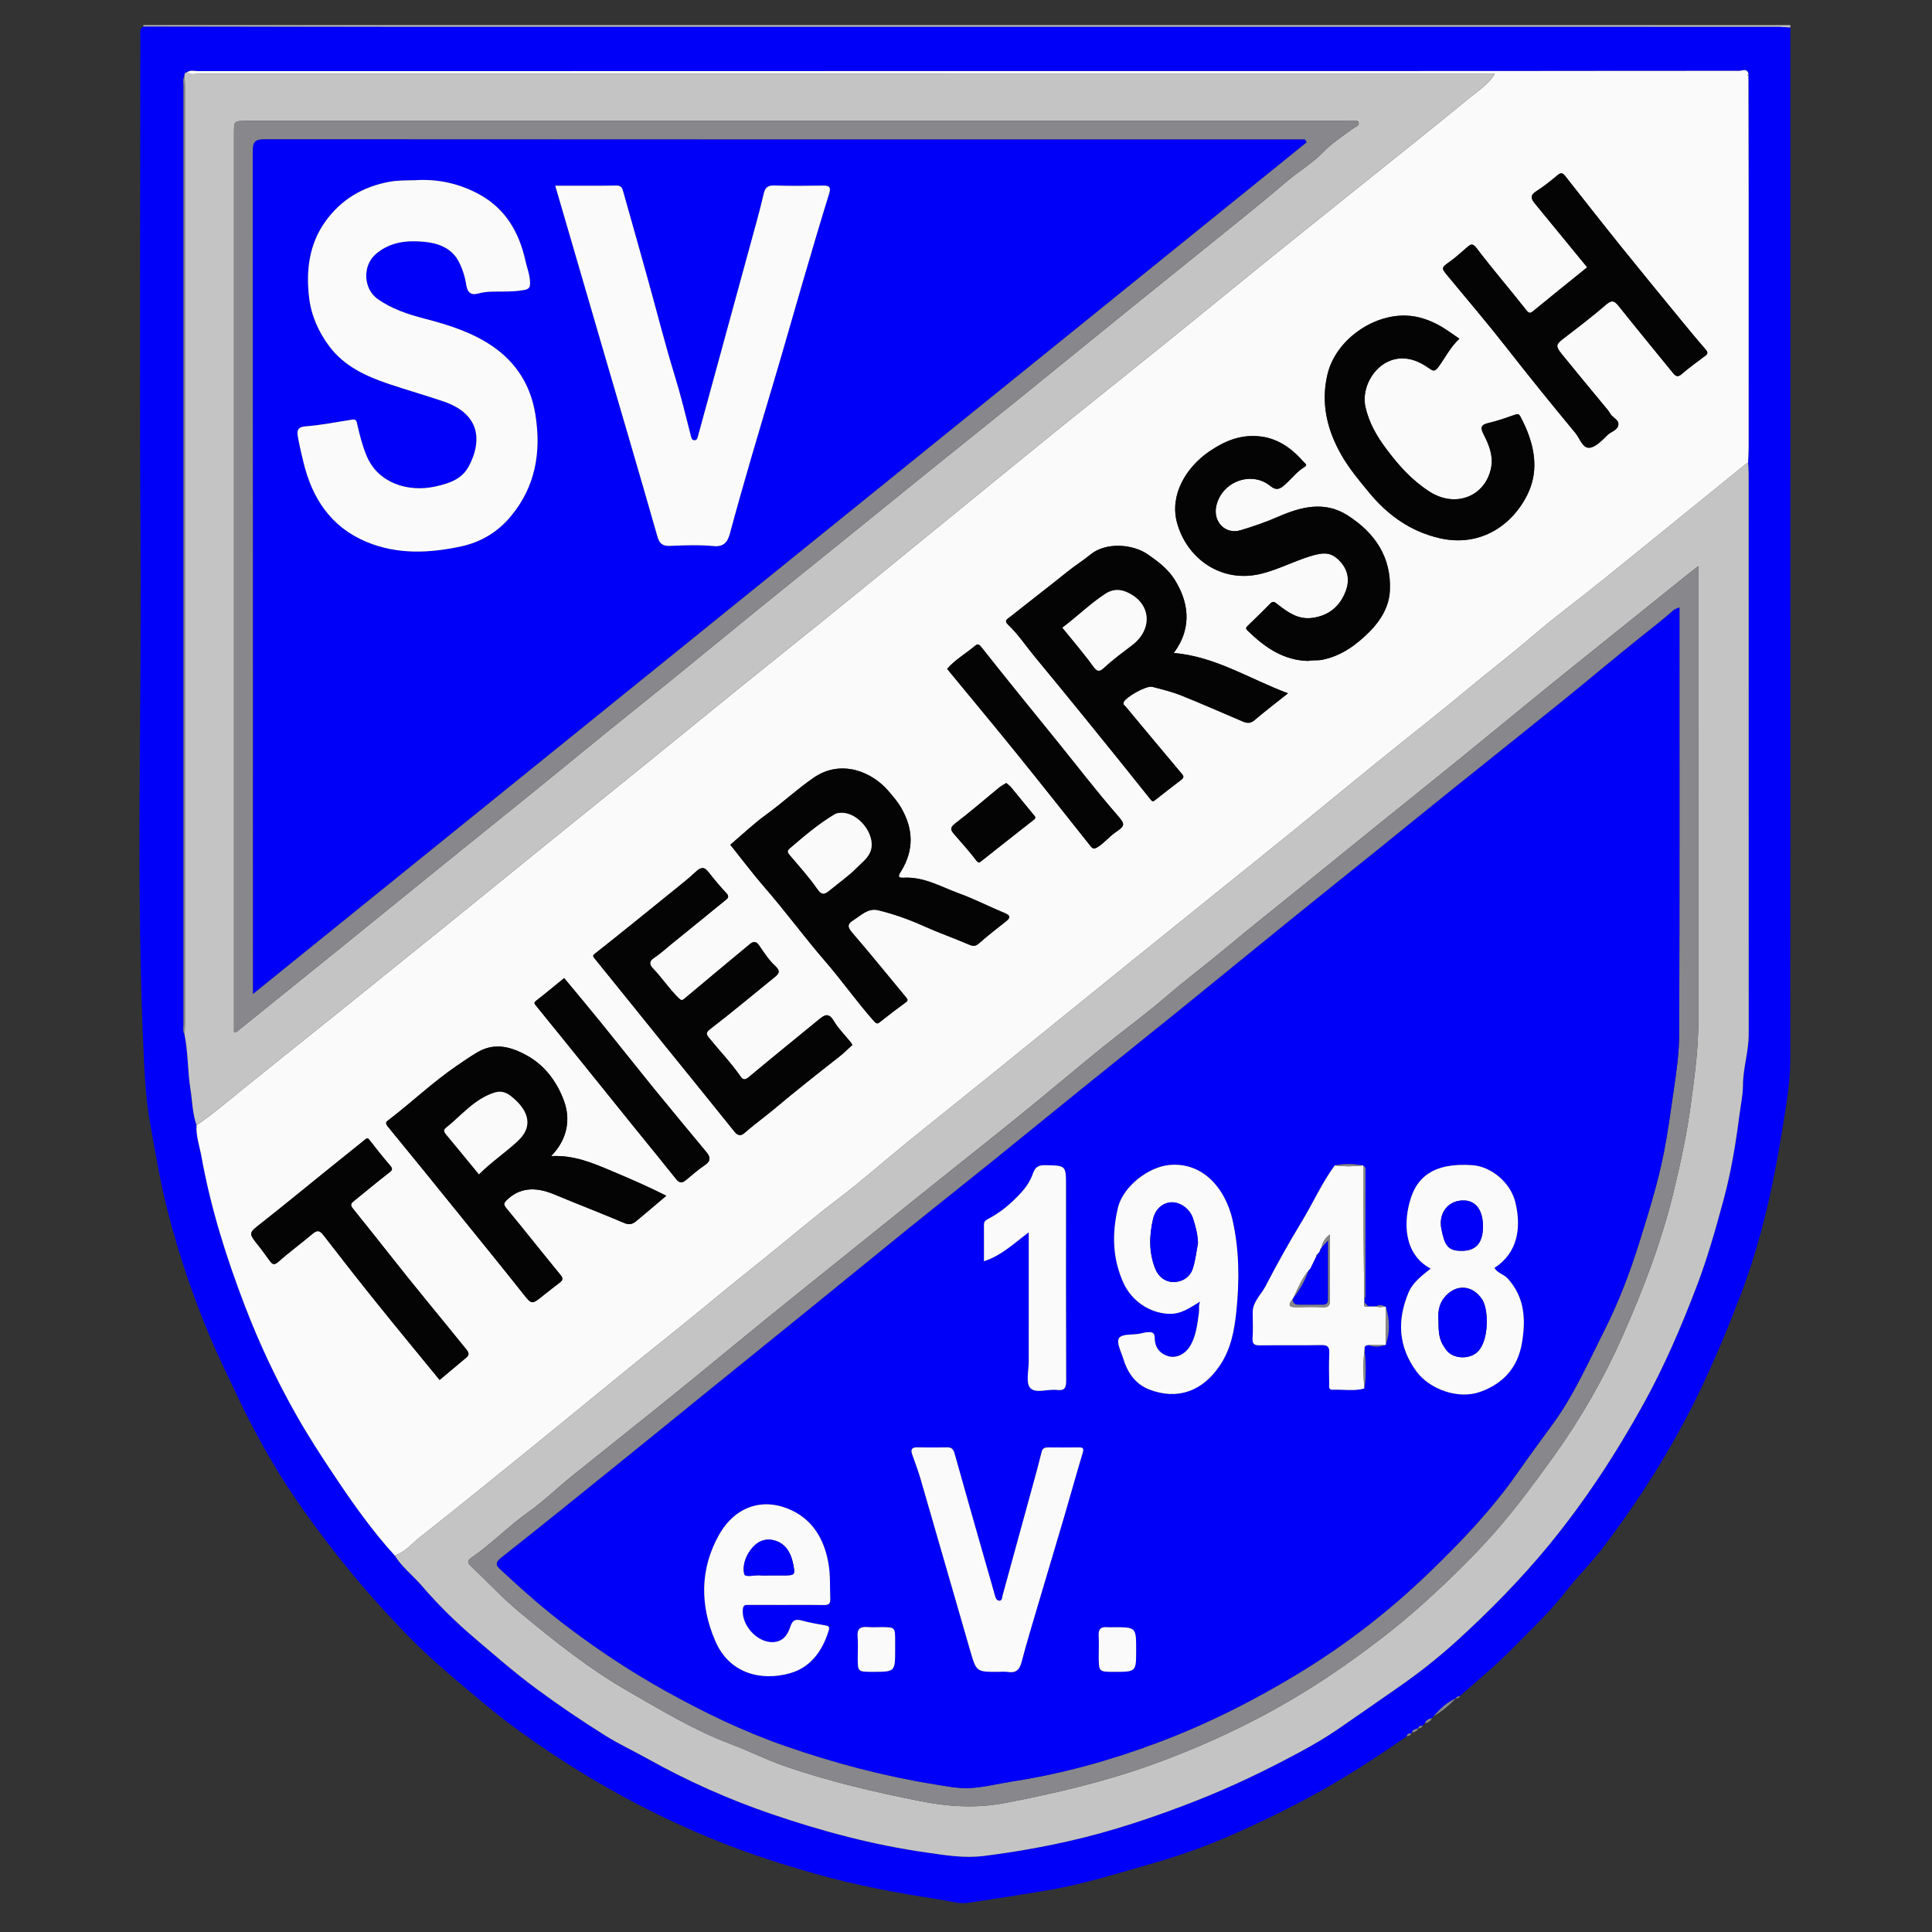 <?xml version="1.0" encoding="utf-8"?>
<!-- Generator: Adobe Illustrator 25.2.3, SVG Export Plug-In . SVG Version: 6.00 Build 0)  -->
<svg version="1.1" id="Ebene_1" xmlns="http://www.w3.org/2000/svg" xmlns:xlink="http://www.w3.org/1999/xlink" x="0px" y="0px"
	 viewBox="0 0 1000 1000" enable-background="new 0 0 1000 1000" xml:space="preserve">
<rect x="0" y="0" width="1000" height="1000" fill="#333333" stroke="none"/>
<g>
	<path fill="#C4C4C4" d="M926.64,13.01c0.01,0.43,0.02,0.87,0.02,1.3c-2.09-0.14-4.18-0.39-6.27-0.39
		c-243.86-0.02-487.71-0.01-731.57-0.03c-38.26,0-76.52-0.08-114.79-0.12c0.08-0.26,0.18-0.51,0.29-0.75
		C358.43,13.01,642.54,13.01,926.64,13.01z"/>
	<path fill="#0000F9" d="M74.04,13.76c38.26,0.04,76.52,0.12,114.79,0.12c243.86,0.01,487.71,0.01,731.57,0.03
		c2.09,0,4.18,0.26,6.27,0.39c0.02,178.05,0.1,356.1-0.05,534.14c-0.01,13.71-2.68,27.3-4.9,40.85
		c-2.65,16.16-5.91,32.23-10.16,48.02c-3.05,11.35-6.65,22.6-10.88,33.62c-6.42,16.74-13.27,33.27-21.07,49.44
		c-14.02,29.06-31.16,56.16-50.71,81.7c-5.4,7.05-12.02,13.47-17.44,20.47c-8.85,11.43-19.23,21.23-29.26,31.39
		c-8.35,8.46-17.65,15.99-26.54,23.93c-0.85,0.2-1.72,0.35-2.16,1.25c0,0,0.08-0.06,0.08-0.06c-4.56,2.02-8.11,5.31-11.31,9.03
		c0,0-0.29,0.37-0.3,0.37c0,0-0.35,0-0.35,0l0.1,0.31c-0.17,0.2-0.35,0.38-0.55,0.56c-1.68,0.27-3.01,1-3.64,2.69
		c-0.18,0.19-0.37,0.37-0.58,0.53c0,0-0.2-0.13-0.2-0.13l0.15,0.16c-0.17,0.23-0.37,0.44-0.59,0.63c-1.07-0.02-1.95,0.26-2.27,1.44
		c0,0,0.06-0.05,0.06-0.05c-1.24,0.52-2.99,0.32-3.23,2.27c-0.11,0.15-0.24,0.28-0.4,0.39c-1.15-0.12-2.06,0.15-2.32,1.45
		c-11.1,7.7-22.33,15.19-33.92,22.14c-17.49,10.49-35.72,19.56-54.32,27.89c-13.92,6.23-28.28,11.47-42.91,15.63
		c-18.53,5.27-36.89,11.14-56.04,14.27c-13.32,2.18-26.66,4.33-40,6.27c-4.7,0.69-9.77-1.01-14.65-1.74
		c-21.73-3.25-43.3-7.36-64.45-13.33c-21.27-6-42.17-13.04-62.47-21.93c-24.49-10.72-47.96-23.32-70.24-37.94
		c-13.37-8.78-26.47-18.04-38.84-28.4c-13.58-11.37-27.27-22.62-39.56-35.32c-13.19-13.62-25.81-27.82-37.47-42.84
		c-11.35-14.62-22.26-29.59-31.68-45.48c-6.19-10.44-12.02-21.16-17.27-32.24c-5.46-11.53-11.12-22.95-16.05-34.75
		c-8.63-20.64-15.74-41.74-21.33-63.4c-3.98-15.4-6.56-31.07-9.34-46.69c-1.81-10.19-2.53-20.63-3.04-30.99
		c-4.4-88.54-1.24-177.15-1.82-265.72c-0.59-88.53-0.13-177.07-0.12-265.61C72.58,16.82,72.1,14.92,74.04,13.76z M95.48,535.4
		c1.92,9.35,1.6,18.95,3.09,28.35c0.99,6.23,1.02,12.63,3.16,18.66c-0.36,5.65,1.59,10.93,2.57,16.36
		c4.76,26.44,12.79,51.95,22.38,76.98c7.52,19.62,16.43,38.58,26.82,56.88c5.96,10.5,12.49,20.59,19.17,30.6
		c9.72,14.57,19.79,28.9,31.63,41.88c3.83,6.09,9.57,10.47,14.18,15.85c8.44,9.83,17.68,18.87,27.52,27.22
		c10.3,8.73,20.45,17.65,31.34,25.7c11.71,8.66,23.75,16.83,36.09,24.53c7.08,4.42,14.71,7.96,22.02,12.04
		c20.56,11.49,42.01,21.03,64.28,28.62c25.92,8.83,52.28,15.88,79.5,19.75c10.01,1.43,19.67,3.09,29.9,1.83
		c14.65-1.82,29.15-4.34,43.51-7.56c22.85-5.12,44.97-12.56,66.79-21.14c18.34-7.21,35.98-15.7,53.27-25.03
		c6.64-3.59,13.18-7.38,19.45-11.66c10.46-7.15,20.81-14.46,31.21-21.64c11.02-7.61,21.48-15.89,31.22-24.79
		c16.65-15.21,32.55-31.35,46.91-48.82c18.85-22.92,35.03-47.7,49.36-73.67c10.75-19.48,19.48-39.89,27.4-60.68
		c5.64-14.81,9.93-30.03,14.03-45.29c3.76-13.99,6.13-28.33,7.97-42.68c0.68-5.3,1.86-10.62,1.9-16c0.07-8.92,2.98-17.49,2.98-26.41
		c-0.01-96.64-0.01-193.28-0.02-289.92c0-1.93-0.19-3.87-0.29-5.8c0.1-2.74,0.28-5.49,0.28-8.23c0.02-42.43,0.03-84.87,0.01-127.3
		c-0.01-21.54-0.08-43.08-0.12-64.61c0.01-0.41,0.02-0.81,0.03-1.22c-0.72-3.08-3.2-1.55-4.76-1.55
		c-42.94-0.04-85.89,0.09-128.83,0.09c-223,0.02-446.01,0.01-669.01,0.04c-1.87,0-3.88-0.68-5.63,0.62
		c-1.21,0.15-1.34,1.01-1.3,1.98c-0.97,1.67-0.49,3.49-0.49,5.23c-0.02,161.85-0.02,323.7,0,485.55
		C94.99,531.91,94.51,533.74,95.48,535.4z"/>
	<path fill="#87878C" d="M742.27,888.09c3.2-3.72,6.75-7.01,11.31-9.03C750.16,882.52,746.61,885.8,742.27,888.09z"/>
	<path fill="#87878C" d="M737.52,892.01c0.63-1.69,1.96-2.42,3.64-2.69C740.46,890.91,739.16,891.69,737.52,892.01z"/>
	<path fill="#87878C" d="M730.86,896.88c0.24-1.95,1.98-1.75,3.23-2.27C733.52,896.09,732.14,896.42,730.86,896.88z"/>
	<path fill="#87878C" d="M728.14,898.71c0.26-1.3,1.17-1.57,2.32-1.45C730.08,898.38,729.06,898.47,728.14,898.71z"/>
	<path fill="#87878C" d="M734.03,894.65c0.32-1.17,1.19-1.46,2.27-1.44C735.9,894.27,735.03,894.56,734.03,894.65z"/>
	<path fill="#87878C" d="M753.49,879.13c0.43-0.91,1.31-1.06,2.16-1.25C755.34,878.99,754.46,879.14,753.49,879.13z"/>
	<polygon fill="#87878C" points="741.71,888.77 741.62,888.46 741.97,888.46 	"/>
	<polygon fill="#87878C" points="736.88,892.58 736.74,892.42 736.94,892.55 	"/>
	<path fill="#FAFAFA" d="M204.31,805.12c-11.84-12.98-21.91-27.31-31.63-41.88c-6.68-10.01-13.21-20.1-19.17-30.6
		c-10.39-18.3-19.31-37.26-26.82-56.88c-9.59-25.03-17.62-50.54-22.38-76.98c-0.98-5.43-2.93-10.72-2.57-16.37
		c8.51-5.74,16.24-12.47,24.21-18.9c16.93-13.65,33.94-27.2,50.89-40.82c19.08-15.34,38.14-30.71,57.18-46.11
		c16.16-13.07,32.27-26.21,48.43-39.29c17.65-14.28,35.35-28.51,53-42.8c15.9-12.88,31.75-25.83,47.66-38.69
		c14.49-11.72,29.05-23.34,43.56-35.04c9.13-7.36,18.22-14.77,27.32-22.18c15.73-12.81,31.45-25.63,47.17-38.44
		c15.75-12.83,31.45-25.7,47.25-38.46c17.79-14.36,35.71-28.57,53.5-42.93c17.56-14.17,34.99-28.5,52.54-42.68
		c16.03-12.96,32.15-25.81,48.23-38.72c19.44-15.61,38.97-31.11,58.24-46.94c4.34-3.56,9.34-6.65,12.84-12.17c-2.49,0-4.25,0-6.01,0
		c-221.79,0-443.59,0-665.38-0.03c-1.86,0-3.91,0.72-5.59-0.79c1.75-1.31,3.76-0.62,5.63-0.62c223-0.04,446.01-0.03,669.01-0.04
		c42.94,0,85.89-0.13,128.83-0.09c1.55,0,4.04-1.53,4.76,1.55c-0.59,0.39-0.62,0.8-0.03,1.22c0.04,21.54,0.11,43.08,0.12,64.61
		c0.02,42.43,0.01,84.87-0.01,127.3c0,2.74-0.18,5.49-0.28,8.23c-0.43,0.22-0.91,0.38-1.28,0.67
		c-24.79,20.1-49.53,40.25-74.36,60.29c-12.04,9.72-24.55,18.88-36.27,28.98c-10.75,9.27-22.06,17.84-32.94,26.94
		c-15.34,12.82-31.14,25.09-46.67,37.68c-14.78,11.98-29.44,24.1-44.2,36.1c-12.63,10.26-25.34,20.42-38.01,30.63
		c-14.43,11.63-28.87,23.25-43.28,34.89c-12.41,10.02-24.81,20.07-37.21,30.11c-14.41,11.66-28.8,23.34-43.22,34.98
		c-12.41,10.02-24.9,19.93-37.27,29.99c-12.36,10.05-24.32,20.63-37,30.26c-12.83,9.75-25.04,20.26-37.61,30.31
		c-11.3,9.03-22.56,18.17-33.72,27.41c-12.05,9.97-24.36,19.62-36.49,29.49c-16.26,13.21-32.41,26.55-48.69,39.74
		c-19.78,16.03-39.55,32.07-59.53,47.86C212.96,799.12,209.58,803.47,204.31,805.12z M344.87,618.92
		c-9.42-4.78-18.94-8.89-28.53-12.93c-9.73-4.1-19.36-8.22-31.07-7.59c8.66-8.95,10.22-19.34,6.46-29.13
		c-3.6-9.39-9.63-17.87-19.31-23.12c-8.48-4.61-16.71-6.57-25.35-1.47c-3.69,2.18-7.27,4.66-10.82,7.09
		c-12.31,8.44-23.09,18.72-34.88,27.76c-1.01,0.77-2.38,1.45-0.78,3.39c12.73,15.48,25.32,31.06,37.92,46.64
		c10.67,13.19,21.39,26.36,31.93,39.66c4.86,6.13,4.67,6.25,10.92,1.17c2.73-2.22,5.56-4.3,8.31-6.48c1.37-1.09,2.12-1.99,0.55-3.9
		c-9.46-11.51-18.66-23.23-28.17-34.7c-1.65-1.99-1.16-2.78,0.31-4.21c6.4-6.23,14.44-7.09,24.55-2.88
		c12.08,5.04,24.3,9.73,36.34,14.85c2.6,1.1,4.32,0.42,6.08-1.04C334.48,627.78,339.55,623.42,344.87,618.92z M378.01,437.25
		c6.15,7.68,11.82,15.26,18.02,22.39c10.73,12.33,20.36,25.54,31.07,37.9c8.68,10.02,16.32,20.93,25.14,30.88
		c1.64,1.85,2.09,1.52,3.58,0.33c4.25-3.4,8.57-6.72,12.98-9.9c1.42-1.02,0.99-1.62,0.17-2.61c-9.19-11.07-18.22-22.27-27.61-33.16
		c-2.43-2.82-3.3-4.51,0.27-6.75c4-2.52,7.7-6.44,12.84-5.2c8.07,1.95,15.9,4.73,23.52,8.16c7.86,3.53,16.01,6.39,23.93,9.79
		c2.21,0.95,3.36,0.49,5.05-1c4.31-3.8,8.84-7.34,13.37-10.88c2.53-1.97,3.11-3.22-0.52-4.7c-7.84-3.2-15.4-7.15-23.35-10.03
		c-9.4-3.42-18.32-8.8-28.91-8.14c-3.66,0.23-2.04-1.94-1.19-3.32c6.83-11.1,6.45-21.99-0.09-33.17c-1.74-2.98-3.99-5.48-6.08-8.01
		c-8.41-10.14-24.62-17.19-38.99-7.31c-8.59,5.9-16.19,13.02-24.61,19.13C390.02,426.4,384.1,432.08,378.01,437.25z M666.67,358.86
		c-20.01-7.49-37.66-19.09-59.16-20.88c10.26-13.72,7.16-27.32,0.47-37.97c-3.51-5.58-8.6-9.39-13.93-13.08
		c-7.78-5.39-21.63-6.44-29.55,0.03c-3.82,3.12-8.06,5.77-11.95,8.9c-9.85,7.92-19.9,15.6-29.79,23.47
		c-1.05,0.83-3.24,1.88-1.2,3.79c5.41,5.09,9.46,11.3,14.16,16.96c9.12,10.98,18.14,22.05,27.13,33.13
		c10.91,13.43,21.78,26.89,32.55,40.44c0.99,1.24,1.33,1.4,2.51,0.46c4.48-3.57,9.02-7.08,13.57-10.56
		c1.33-1.02,1.33-1.72,0.19-3.06c-9.72-11.51-19.33-23.11-28.97-34.68c-0.57-0.69-1.6-1.08-1.1-2.37
		c1.02-2.64,11.77-8.72,14.78-7.95c5.06,1.3,10.19,2.56,15.03,4.49c10.7,4.27,21.24,8.96,31.85,13.47c2.1,0.89,3.93,1.1,6-0.66
		C654.71,368.18,660.4,363.86,666.67,358.86z M821.53,138.36c-9.34,7.54-18.6,14.93-27.74,22.47c-1.76,1.45-2.33,1.54-3.91-0.47
		c-8.41-10.71-17.34-21.03-25.57-31.88c-2.28-3.01-3.28-1.91-5.11-0.36c-2.81,2.39-5.51,4.95-8.5,7.08
		c-4.83,3.45-4.86,3.41-1.24,7.77c10.12,12.21,20.41,24.29,30.18,36.78c11.72,14.99,23.68,29.79,35.83,44.43
		c2.31,2.79,3.67,8,7.39,7.55c3.32-0.41,6.45-3.98,9.22-6.61c1.86-1.76,5.14-2.43,5.56-5.13c0.45-2.89-3.14-3.78-4.27-6
		c-0.61-1.19-1.44-2.1-2.26-3.09c-7.56-9.13-15.14-18.24-22.59-27.46c-3.61-4.47-3.28-5.13,1.27-8.62
		c7.26-5.56,14.53-11.12,21.44-17.09c2.9-2.51,4.29-2.21,6.52,0.59c9.28,11.64,18.75,23.12,28.13,34.68
		c1.42,1.75,2.5,2.44,4.64,0.56c3.82-3.36,8.01-6.29,12.07-9.37c1.24-0.95,1.59-1.71,0.37-3.12c-4.6-5.33-9.09-10.76-13.55-16.21
		c-10.16-12.41-20.36-24.8-30.41-37.3c-9.75-12.12-19.34-24.38-28.97-36.59c-1.27-1.61-2.24-1.67-3.91-0.26
		c-3.54,2.99-7.22,5.87-11.11,8.38c-3.14,2.03-2.53,3.86-0.63,6.17C803.34,116.14,812.24,127.02,821.53,138.36z M677.13,342.1
		c2.35-0.56,4.72-0.1,7.18-0.59c10.04-1.98,17.91-7.84,24.72-14.71c5.57-5.62,9.96-12.77,10.37-21.04
		c0.86-17.41-7.75-29.97-21.88-39.01c-12.04-7.7-24.37-4.35-36.11,0.78c-6.3,2.76-12.75,4.94-19.25,6.91
		c-7.8,2.37-14.34-4.26-12.65-12.34c2.65-12.72,18.06-18.63,27.98-10.6c2.44,1.97,4.22,2.1,6.62,0.17c3.9-3.13,6.75-7.39,11.13-9.99
		c1.78-1.06,0.21-1.82-0.44-2.57c-6.37-7.24-13.76-12.59-23.83-13.35c-9.5-0.72-17.49,2.73-25.12,7.96
		c-11.9,8.16-20.61,22.45-16.59,36.95c5.12,18.49,22.91,31.36,43.5,26.3c8.71-2.14,16.63-6.32,25.15-8.99
		c7.65-2.39,11.43-2.26,16.05,2.95c3.93,4.42,4.59,9.67,2.64,14.91c-2.96,7.97-8.76,12.85-17.45,13.99
		c-7.28,0.95-12.62-2.94-17.84-7.03c-1.45-1.13-2.3-2-3.94-0.29c-3.71,3.85-7.57,7.55-11.42,11.26c-0.95,0.91-1.43,1.42-0.19,2.63
		C654.55,334.96,664.15,341.8,677.13,342.1z M441.21,540.83c-0.34-0.51-0.65-1.05-1.03-1.53c-2.91-3.62-6.31-6.95-8.65-10.91
		c-2.78-4.69-5.08-2.84-7.94-0.49c-12.01,9.88-24.12,19.63-36.04,29.61c-1.93,1.62-3.01,1.45-4.24-0.32
		c-4.95-7.12-10.95-13.38-16.39-20.09c-1.28-1.58-1.81-2.56,0.62-4.43c11.3-8.68,22.23-17.84,33.3-26.81
		c2.23-1.81,3.4-3.13,0.44-5.85c-3.26-2.99-5.77-6.85-8.29-10.55c-1.62-2.37-3-2.37-5-0.69c-11.17,9.32-22.4,18.56-33.51,27.94
		c-1.43,1.2-1.78,1.28-3.25-0.14c-4.88-4.72-8.55-10.46-13.26-15.31c-1.81-1.86-2.23-3.64,0.56-5.47c3.19-2.1,6.03-4.73,9.01-7.15
		c9.22-7.47,18.45-14.93,27.62-22.46c1.13-0.92,2.75-1.81,0.85-3.84c-3.29-3.5-6.39-7.21-9.34-11c-2.29-2.94-4.06-2.44-6.53-0.12
		c-3.74,3.51-7.8,6.69-11.8,9.92c-13.33,10.79-26.64,21.6-40.09,32.22c-1.48,1.17-1.56,1.41-0.47,2.76
		c12.32,15.18,24.56,30.42,36.84,45.62c11.85,14.66,23.76,29.27,35.53,43.99c1.73,2.17,3.37,2.3,5.2,0.69
		c4.93-4.33,10.28-8.15,15.29-12.36c11.03-9.26,22.32-18.18,33.65-27.05C436.68,545.16,438.83,542.99,441.21,540.83z M755.38,175.32
		c-3.65-2.44-6.73-4.8-10.08-6.69c-5.34-3-11.11-5.01-17.29-5.27c-17.49-0.74-36.66,12.66-40.89,30.34
		c-3.56,14.89-0.26,28.9,7.32,42.02c4.01,6.94,9.09,13.01,14.19,19.19c9.78,11.85,21.54,20.19,36.53,23.65
		c19.89,4.59,36.68-5.51,45.15-22.01c7.04-13.71,3.65-27.78-3.36-40.98c-0.87-1.63-1.78-1.26-3.15-0.79
		c-4.36,1.49-8.72,3.09-13.2,4.11c-3.92,0.89-4.61,2.22-2.7,5.89c2.73,5.23,5.03,10.99,3.97,16.92
		c-2.67,14.97-18.24,21.55-31.93,12.77c-9.12-5.85-16.04-13.59-22.38-22.1c-4.9-6.57-8.93-13.43-10.78-21.64
		c-2.89-12.83,8.94-29.19,24.69-24.36c3.08,0.95,5.81,2.54,8.44,4.39c1.5,1.05,2.61,1.84,4.45-0.61
		C747.98,185.33,750.57,179.75,755.38,175.32z M227.54,714.26c4.34-3.63,8.76-7.31,13.14-11.01c1.61-1.36,2.82-2.2,0.7-4.8
		c-6.89-8.43-13.72-16.92-20.64-25.32c-12.84-15.58-25.13-31.61-37.84-47.3c-1.55-1.91-1.58-2.7,0.17-4.1
		c6.01-4.82,11.9-9.79,17.99-14.51c1.69-1.31,2.67-1.9,0.84-3.99c-3.79-4.33-7.28-8.94-10.88-13.44c-0.94-1.18-1.52-0.38-2.32,0.26
		c-6.6,5.35-13.24,10.64-19.85,15.97c-11.2,9.03-22.29,18.18-33.6,27.06c-6.67,5.23-6.79,5.02-1.3,11.89
		c1.99,2.5,3.8,5.14,5.72,7.69c1.27,1.68,2.19,2.4,4.37,0.47c5.72-5.08,11.93-9.6,17.77-14.54c2.44-2.07,3.73-1.71,5.63,0.76
		c9.19,11.92,18.48,23.76,27.91,35.48C205.98,688.06,216.8,701.13,227.54,714.26z M490.23,346.21
		c12.08,14.68,24.18,29.2,36.07,43.88c12.8,15.82,25.41,31.8,38.08,47.73c1.15,1.45,1.86,1.81,3.78,0.61
		c3.43-2.15,5.88-5.33,9.22-7.63c5.27-3.62,5.03-4.2,0.61-9.28c-10.31-11.84-19.87-24.3-29.73-36.5
		c-13.48-16.67-27.06-33.28-40.34-50.12c-1.37-1.73-2.13-1.57-3.29-0.59C499.86,338.32,494.36,341.45,490.23,346.21z M292.01,506.25
		c-4.9,3.98-9.55,7.89-14.35,11.59c-1.25,0.96-1.32,1.34-0.34,2.54c9.5,11.66,18.93,23.37,28.37,35.07
		c7.94,9.84,15.85,19.69,23.79,29.52c6.85,8.47,13.78,16.87,20.55,25.4c1.75,2.2,3.17,1.95,5.06,0.39c3.21-2.65,6.35-5.42,9.79-7.74
		c3.23-2.17,2.82-4.22,0.71-6.76c-9.1-10.98-18.23-21.94-27.24-33c-9.1-11.18-18.01-22.51-27.08-33.7
		C304.92,521.74,298.44,514.02,292.01,506.25z M520.83,405.29c-1.43,0.92-2.73,1.57-3.82,2.47c-7.56,6.19-14.93,12.61-22.69,18.53
		c-2.73,2.08-2.27,3.36-0.51,5.39c3.88,4.49,7.86,8.91,11.46,13.61c1.25,1.63,1.68,1.2,2.87,0.26c9-7.16,18.05-14.26,27.1-21.36
		c1.13-0.89,0.53-1.54-0.12-2.33c-3.97-4.82-7.89-9.67-11.88-14.47C522.53,406.56,521.58,405.93,520.83,405.29z"/>
	<path fill="#C4C4C4" d="M204.31,805.12c5.27-1.65,8.65-6,12.75-9.24c19.97-15.79,39.75-31.83,59.53-47.86
		c16.27-13.19,32.43-26.53,48.69-39.74c12.14-9.86,24.45-19.51,36.49-29.49c11.16-9.24,22.42-18.38,33.72-27.41
		c12.57-10.05,24.78-20.56,37.61-30.31c12.68-9.63,24.64-20.2,37-30.26c12.37-10.06,24.86-19.98,37.27-29.99
		c14.42-11.64,28.81-23.32,43.22-34.98c12.4-10.04,24.8-20.09,37.21-30.11c14.42-11.64,28.85-23.27,43.28-34.89
		c12.67-10.21,25.38-20.37,38.01-30.63c14.77-11.99,29.42-24.12,44.2-36.1c15.53-12.59,31.32-24.87,46.67-37.68
		c10.89-9.09,22.19-17.67,32.94-26.94c11.71-10.1,24.22-19.26,36.27-28.98c24.83-20.05,49.57-40.2,74.36-60.29
		c0.37-0.3,0.85-0.45,1.28-0.67c0.1,1.93,0.29,3.87,0.29,5.8c0.01,96.64,0.01,193.28,0.02,289.92c0,8.92-2.92,17.5-2.98,26.41
		c-0.04,5.39-1.22,10.7-1.9,16c-1.84,14.35-4.21,28.7-7.97,42.68c-4.1,15.26-8.39,30.48-14.03,45.29
		c-7.91,20.79-16.64,41.19-27.4,60.68c-14.33,25.97-30.52,50.75-49.36,73.67c-14.36,17.46-30.26,33.61-46.91,48.82
		c-9.74,8.9-20.19,17.18-31.22,24.79c-10.4,7.18-20.75,14.49-31.21,21.64c-6.26,4.28-12.81,8.08-19.45,11.66
		c-17.28,9.33-34.93,17.82-53.27,25.03c-21.83,8.58-43.95,16.02-66.79,21.14c-14.35,3.22-28.86,5.74-43.51,7.56
		c-10.22,1.27-19.88-0.4-29.9-1.83c-27.23-3.88-53.58-10.92-79.5-19.75c-22.27-7.59-43.72-17.13-64.28-28.62
		c-7.3-4.08-14.93-7.62-22.02-12.04c-12.34-7.7-24.37-15.87-36.09-24.53c-10.89-8.05-21.04-16.96-31.34-25.7
		c-9.84-8.35-19.08-17.39-27.52-27.22C213.88,815.59,208.14,811.21,204.31,805.12z M879.02,293.02c-2.84,2.24-4.75,3.71-6.62,5.21
		c-12.57,10.1-25.13,20.2-37.69,30.3c-12.18,9.8-24.39,19.55-36.53,29.4c-14.39,11.69-28.68,23.52-43.07,35.2
		c-14.63,11.88-29.36,23.64-44.02,35.48c-12.17,9.83-24.31,19.7-36.47,29.55c-13.28,10.75-26.69,21.33-39.8,32.29
		c-10.27,8.58-21,16.58-31.15,25.33c-10.87,9.38-22.54,17.81-33.7,26.86c-14.02,11.37-27.79,23.04-41.81,34.41
		c-15.52,12.58-31.23,24.95-46.82,37.45c-14.58,11.68-29.13,23.41-43.69,35.12c-13.56,10.91-27.17,21.76-40.68,32.73
		c-16.13,13.1-32.11,26.39-48.27,39.45c-17.66,14.29-35.49,28.37-53.17,42.63c-7.28,5.87-14,12.49-21.61,17.87
		c-10.52,7.44-19.47,16.77-30.05,24.08c-1.8,1.24-2.14,2.36-0.27,4.12c8.38,7.86,16.19,16.39,25.01,23.71
		c17.98,14.92,36.23,29.54,56.61,41.23c17.23,9.88,34.18,20.21,52.89,27.23c9.21,3.45,18.04,7.95,27.31,11.2
		c23.13,8.12,46.96,13.6,70.99,18.4c14.54,2.91,29.01,3.77,43.54,0.99c26.09-4.99,51.86-11.02,76.97-20.11
		c34.87-12.63,67.55-29.08,97.95-50.36c14.03-9.82,27.64-20.14,40.36-31.49c11.3-10.08,22.22-20.61,32.64-31.74
		c13.41-14.33,24.97-29.95,36.31-45.75c13.96-19.45,25.86-40.17,35.6-62.12c10.81-24.38,20.3-49.23,26.56-75.17
		c3.65-15.13,6.92-30.36,8.95-45.86c1.77-13.57,3.73-27.07,3.73-40.79c-0.01-77.03-0.01-154.06-0.01-231.09
		C879.02,297.21,879.02,295.64,879.02,293.02z"/>
	<path fill="#C4C4C4" d="M96.78,37.41c1.68,1.52,3.72,0.79,5.59,0.79c221.79,0.04,443.59,0.03,665.38,0.03c1.76,0,3.52,0,6.01,0
		c-3.5,5.52-8.51,8.61-12.84,12.17c-19.27,15.82-38.8,31.33-58.24,46.94c-16.08,12.91-32.2,25.76-48.23,38.72
		c-17.55,14.18-34.98,28.51-52.54,42.68c-17.79,14.36-35.71,28.57-53.5,42.93c-15.8,12.76-31.51,25.63-47.25,38.46
		c-15.73,12.81-31.44,25.63-47.17,38.44c-9.1,7.41-18.19,14.82-27.32,22.18c-14.51,11.7-29.07,23.33-43.56,35.04
		c-15.91,12.87-31.75,25.82-47.66,38.69c-17.65,14.29-35.35,28.51-53,42.8c-16.16,13.08-32.26,26.22-48.43,39.29
		c-19.04,15.39-38.1,30.76-57.18,46.11c-16.95,13.63-33.96,27.18-50.89,40.82c-7.97,6.43-15.7,13.16-24.21,18.9
		c-2.14-6.04-2.17-12.43-3.16-18.66c-1.49-9.4-1.17-18.99-3.09-28.34c0.09-1.77,0.24-3.55,0.24-5.32
		c0.01-161.79,0.01-323.58,0-485.37c0-1.78-0.16-3.55-0.25-5.33C95.44,38.41,95.57,37.56,96.78,37.41z M121.11,534.16
		c0.97,0,1.18,0.07,1.27-0.01c17.55-14.14,35.1-28.28,52.62-42.45c17.54-14.19,35.04-28.44,52.58-42.63
		c16.22-13.12,32.51-26.18,48.72-39.31c12.51-10.14,24.93-20.39,37.44-30.53c12-9.73,24.09-19.35,36.08-29.09
		c14.5-11.78,28.92-23.66,43.42-35.43c14.51-11.78,29.09-23.47,43.63-35.21c14.28-11.54,28.52-23.12,42.81-34.65
		c15.8-12.74,31.66-25.39,47.44-38.14c17.55-14.18,35.02-28.47,52.56-42.66c16.25-13.16,32.58-26.22,48.83-39.38
		c12.51-10.13,25.15-20.13,37.36-30.63c6.1-5.25,13.12-9.24,18.79-15.12c4.54-4.7,10.19-8.37,15.5-12.29
		c1.28-0.94,3.53-1.5,3.09-3.13c-0.51-1.87-2.81-0.59-4.29-0.9c-0.31-0.07-0.65-0.01-0.97-0.01c-190.21,0-380.42,0-570.63,0
		c-6.24,0-6.25,0-6.25,6.33c0,153.25,0,306.49,0,459.74C121.11,530.41,121.11,532.16,121.11,534.16z"/>
	<path fill="#87878C" d="M95.48,39.38c0.09,1.78,0.25,3.55,0.25,5.33c0.01,161.79,0.01,323.58,0,485.37c0,1.78-0.16,3.55-0.24,5.32
		c-0.98-1.67-0.5-3.49-0.5-5.23c-0.03-161.85-0.03-323.7,0-485.55C94.99,42.87,94.51,41.05,95.48,39.38z"/>
	<path fill="#C4C4C4" d="M904.98,39.41c-0.59-0.42-0.55-0.83,0.03-1.22C905,38.6,904.99,39.01,904.98,39.41z"/>
	<path fill="#040404" d="M344.87,618.92c-5.32,4.51-10.4,8.86-15.55,13.12c-1.76,1.46-3.48,2.14-6.08,1.04
		c-12.04-5.11-24.27-9.81-36.34-14.85c-10.1-4.22-18.15-3.36-24.55,2.88c-1.47,1.44-1.96,2.23-0.31,4.21
		c9.51,11.47,18.7,23.19,28.17,34.7c1.57,1.9,0.82,2.81-0.55,3.9c-2.75,2.18-5.59,4.26-8.31,6.48c-6.25,5.08-6.06,4.97-10.92-1.17
		c-10.54-13.3-21.25-26.47-31.93-39.66c-12.6-15.58-25.19-31.17-37.92-46.64c-1.6-1.95-0.23-2.62,0.78-3.39
		c11.79-9.04,22.57-19.32,34.88-27.76c3.55-2.44,7.14-4.92,10.82-7.09c8.64-5.1,16.87-3.14,25.35,1.47
		c9.68,5.25,15.71,13.74,19.31,23.12c3.75,9.79,2.2,20.18-6.46,29.13c11.71-0.63,21.34,3.49,31.07,7.59
		C325.93,610.03,335.46,614.14,344.87,618.92z M247.9,607.83c6.54-6.57,13.97-11.42,20.4-17.53c8.81-8.38,3.84-16.98-3.9-23
		c-2.19-1.7-4.89-2.91-8.4-1.8c-10.56,3.35-17.16,11.92-25.33,18.4c-1.54,1.23-0.43,2.5,0.57,3.71
		C236.77,594.24,242.23,600.92,247.9,607.83z"/>
	<path fill="#040404" d="M378.01,437.25c6.1-5.17,12.02-10.85,18.59-15.62c8.42-6.11,16.02-13.23,24.61-19.13
		c14.37-9.87,30.57-2.82,38.99,7.31c2.09,2.52,4.34,5.03,6.08,8.01c6.54,11.18,6.92,22.08,0.09,33.17
		c-0.85,1.38-2.47,3.55,1.19,3.32c10.59-0.66,19.51,4.72,28.91,8.14c7.95,2.89,15.51,6.83,23.35,10.03c3.63,1.48,3.04,2.73,0.52,4.7
		c-4.53,3.54-9.06,7.08-13.37,10.88c-1.68,1.48-2.84,1.94-5.05,1c-7.92-3.4-16.07-6.26-23.93-9.79c-7.62-3.43-15.45-6.21-23.52-8.16
		c-5.14-1.24-8.84,2.68-12.84,5.2c-3.57,2.24-2.71,3.93-0.27,6.75c9.39,10.89,18.43,22.09,27.61,33.16
		c0.82,0.99,1.25,1.59-0.17,2.61c-4.41,3.18-8.73,6.5-12.98,9.9c-1.49,1.19-1.95,1.51-3.58-0.33c-8.82-9.95-16.46-20.86-25.14-30.88
		c-10.7-12.36-20.34-25.57-31.07-37.9C389.83,452.51,384.16,444.93,378.01,437.25z M435.78,420.71c-1.27,0.05-2.47,0.01-3.71,0.75
		c-8.45,5.01-15.85,11.38-23.27,17.73c-1.5,1.28-1.08,2.13,0.08,3.5c4.89,5.73,9.96,11.37,14.25,17.54
		c2.46,3.54,4.07,2.48,6.42,0.53c4.68-3.88,9.75-7.38,13.99-11.69c2.69-2.74,6.19-5.22,7.3-9.17
		C453.11,431.74,444.3,420.67,435.78,420.71z"/>
	<path fill="#040404" d="M666.67,358.86c-6.28,5-11.96,9.32-17.39,13.94c-2.07,1.76-3.9,1.55-6,0.66
		c-10.61-4.5-21.15-9.19-31.85-13.47c-4.84-1.93-9.96-3.19-15.03-4.49c-3-0.77-13.75,5.31-14.78,7.95c-0.5,1.29,0.53,1.68,1.1,2.37
		c9.64,11.57,19.25,23.17,28.97,34.68c1.13,1.34,1.13,2.04-0.19,3.06c-4.55,3.48-9.09,6.99-13.57,10.56
		c-1.18,0.94-1.52,0.78-2.51-0.46c-10.77-13.54-21.64-27-32.55-40.44c-9-11.08-18.01-22.15-27.13-33.13
		c-4.7-5.67-8.76-11.88-14.16-16.96c-2.04-1.92,0.15-2.96,1.2-3.79c9.9-7.87,19.94-15.55,29.79-23.47c3.89-3.13,8.13-5.78,11.95-8.9
		c7.92-6.47,21.77-5.42,29.55-0.03c5.33,3.69,10.42,7.5,13.93,13.08c6.69,10.65,9.79,24.25-0.47,37.97
		C629.01,339.77,646.67,351.38,666.67,358.86z M549.88,324.87c5.54,6.88,11.02,13.18,15.88,19.92c2.32,3.22,3.39,2.99,6.08,0.49
		c4.43-4.12,9.37-7.69,14.18-11.37c11.08-8.48,9.69-22.08-2.94-27.5c-3.73-1.6-7.4-1.4-10.98,0.95
		C564.17,312.54,557.46,319.25,549.88,324.87z"/>
	<path fill="#040404" d="M821.53,138.36c-9.29-11.33-18.2-22.22-27.14-33.09c-1.9-2.31-2.51-4.14,0.63-6.17
		c3.89-2.51,7.57-5.39,11.11-8.38c1.67-1.41,2.64-1.35,3.91,0.26c9.63,12.21,19.22,24.47,28.97,36.59
		c10.05,12.5,20.24,24.89,30.41,37.3c4.46,5.45,8.96,10.88,13.55,16.21c1.22,1.41,0.87,2.18-0.37,3.12
		c-4.06,3.08-8.25,6.01-12.07,9.37c-2.14,1.88-3.22,1.19-4.64-0.56c-9.38-11.56-18.86-23.04-28.13-34.68
		c-2.23-2.8-3.62-3.1-6.52-0.59c-6.91,5.97-14.18,11.53-21.44,17.09c-4.56,3.49-4.89,4.15-1.27,8.62
		c7.45,9.22,15.03,18.33,22.59,27.46c0.82,0.99,1.65,1.9,2.26,3.09c1.14,2.22,4.72,3.11,4.27,6c-0.42,2.7-3.7,3.37-5.56,5.13
		c-2.78,2.63-5.91,6.21-9.22,6.61c-3.72,0.46-5.07-4.76-7.39-7.55c-12.15-14.64-24.11-29.44-35.83-44.43
		c-9.77-12.49-20.06-24.57-30.18-36.78c-3.62-4.37-3.59-4.33,1.24-7.77c2.99-2.14,5.69-4.69,8.5-7.08c1.83-1.56,2.83-2.66,5.11,0.36
		c8.23,10.85,17.16,21.17,25.57,31.88c1.58,2.01,2.15,1.92,3.91,0.47C802.93,153.29,812.19,145.9,821.53,138.36z"/>
	<path fill="#040404" d="M677.13,342.1c-12.98-0.29-22.58-7.14-31.38-15.69c-1.24-1.21-0.76-1.72,0.19-2.63
		c3.85-3.71,7.71-7.41,11.42-11.26c1.64-1.7,2.5-0.84,3.94,0.29c5.22,4.09,10.56,7.98,17.84,7.03c8.69-1.13,14.48-6.02,17.45-13.99
		c1.95-5.24,1.29-10.49-2.64-14.91c-4.62-5.21-8.4-5.34-16.05-2.95c-8.52,2.67-16.44,6.85-25.15,8.99
		c-20.59,5.07-38.38-7.81-43.5-26.3c-4.01-14.5,4.69-28.8,16.59-36.95c7.63-5.23,15.63-8.68,25.12-7.96
		c10.07,0.76,17.46,6.1,23.83,13.35c0.65,0.74,2.22,1.51,0.44,2.57c-4.38,2.6-7.23,6.86-11.13,9.99c-2.4,1.93-4.19,1.8-6.62-0.17
		c-9.92-8.03-25.33-2.12-27.98,10.6c-1.68,8.08,4.85,14.71,12.65,12.34c6.51-1.97,12.95-4.16,19.25-6.91
		c11.74-5.14,24.07-8.49,36.11-0.78c14.13,9.04,22.74,21.6,21.88,39.01c-0.41,8.27-4.8,15.42-10.37,21.04
		c-6.81,6.87-14.68,12.73-24.72,14.71C681.85,342,679.48,341.54,677.13,342.1z"/>
	<path fill="#040404" d="M441.21,540.83c-2.39,2.15-4.53,4.33-6.91,6.19c-11.33,8.88-22.62,17.79-33.65,27.05
		c-5.01,4.21-10.36,8.02-15.29,12.36c-1.83,1.61-3.47,1.48-5.2-0.69c-11.78-14.72-23.69-29.32-35.53-43.99
		c-12.28-15.21-24.52-30.45-36.84-45.62c-1.09-1.35-1.01-1.59,0.47-2.76c13.46-10.62,26.77-21.43,40.09-32.22
		c3.99-3.23,8.06-6.41,11.8-9.92c2.47-2.32,4.24-2.82,6.53,0.12c2.96,3.79,6.05,7.5,9.34,11c1.9,2.03,0.28,2.92-0.85,3.84
		c-9.17,7.53-18.4,14.99-27.62,22.46c-2.98,2.42-5.82,5.05-9.01,7.15c-2.78,1.83-2.36,3.61-0.56,5.47
		c4.71,4.85,8.37,10.58,13.26,15.31c1.47,1.42,1.82,1.34,3.25,0.14c11.11-9.38,22.34-18.62,33.51-27.94c2-1.67,3.39-1.68,5,0.69
		c2.52,3.7,5.04,7.56,8.29,10.55c2.95,2.71,1.79,4.04-0.44,5.85c-11.07,8.98-22,18.14-33.3,26.81c-2.43,1.87-1.9,2.85-0.62,4.43
		c5.44,6.72,11.44,12.97,16.39,20.09c1.23,1.77,2.31,1.93,4.24,0.32c11.92-9.98,24.03-19.74,36.04-29.61
		c2.86-2.35,5.16-4.21,7.94,0.49c2.34,3.96,5.74,7.29,8.65,10.91C440.57,539.78,440.87,540.33,441.21,540.83z"/>
	<path fill="#040404" d="M755.38,175.32c-4.8,4.43-7.4,10.01-11.02,14.84c-1.84,2.45-2.95,1.66-4.45,0.61
		c-2.63-1.85-5.36-3.44-8.44-4.39c-15.75-4.84-27.59,11.52-24.69,24.36c1.85,8.21,5.88,15.06,10.78,21.64
		c6.34,8.51,13.26,16.25,22.38,22.1c13.69,8.78,29.26,2.2,31.93-12.77c1.06-5.94-1.25-11.69-3.97-16.92
		c-1.91-3.67-1.22-4.99,2.7-5.89c4.48-1.02,8.84-2.61,13.2-4.11c1.37-0.47,2.29-0.84,3.15,0.79c7,13.21,10.39,27.28,3.36,40.98
		c-8.47,16.5-25.26,26.6-45.15,22.01c-14.99-3.46-26.75-11.8-36.53-23.65c-5.1-6.17-10.18-12.24-14.19-19.19
		c-7.58-13.13-10.88-27.14-7.32-42.02c4.23-17.68,23.41-31.07,40.89-30.34c6.18,0.26,11.94,2.27,17.29,5.27
		C748.65,170.52,751.73,172.88,755.38,175.32z"/>
	<path fill="#040404" d="M227.54,714.26c-10.74-13.13-21.56-26.2-32.19-39.42c-9.43-11.73-18.73-23.57-27.91-35.48
		c-1.9-2.46-3.19-2.82-5.63-0.76c-5.84,4.95-12.06,9.46-17.77,14.54c-2.18,1.93-3.1,1.21-4.37-0.47c-1.92-2.55-3.73-5.2-5.72-7.69
		c-5.49-6.87-5.37-6.66,1.3-11.89c11.31-8.88,22.41-18.04,33.6-27.06c6.61-5.33,13.25-10.62,19.85-15.97
		c0.79-0.64,1.37-1.44,2.32-0.26c3.6,4.5,7.09,9.1,10.88,13.44c1.83,2.09,0.85,2.68-0.84,3.99c-6.09,4.71-11.98,9.69-17.99,14.51
		c-1.75,1.4-1.71,2.2-0.17,4.1c12.71,15.69,25.01,31.71,37.84,47.3c6.93,8.41,13.75,16.89,20.64,25.32c2.13,2.6,0.91,3.44-0.7,4.8
		C236.3,706.96,231.88,710.63,227.54,714.26z"/>
	<path fill="#040404" d="M490.23,346.21c4.13-4.75,9.63-7.88,14.4-11.88c1.16-0.98,1.93-1.14,3.29,0.59
		c13.28,16.84,26.86,33.44,40.34,50.12c9.86,12.19,19.42,24.66,29.73,36.5c4.41,5.07,4.65,5.66-0.61,9.28
		c-3.34,2.29-5.78,5.48-9.22,7.63c-1.92,1.2-2.63,0.84-3.78-0.61c-12.67-15.93-25.28-31.91-38.08-47.73
		C514.41,375.4,502.31,360.89,490.23,346.21z"/>
	<path fill="#040404" d="M292.01,506.25c6.43,7.78,12.92,15.49,19.26,23.32c9.08,11.2,17.99,22.52,27.08,33.7
		c9,11.06,18.14,22.02,27.24,33c2.1,2.54,2.52,4.59-0.71,6.76c-3.44,2.31-6.59,5.08-9.79,7.74c-1.89,1.56-3.31,1.81-5.06-0.39
		c-6.77-8.53-13.7-16.93-20.55-25.4c-7.95-9.83-15.86-19.69-23.79-29.52c-9.44-11.7-18.87-23.41-28.37-35.07
		c-0.97-1.2-0.91-1.57,0.34-2.54C282.46,514.14,287.11,510.23,292.01,506.25z"/>
	<path fill="#040404" d="M520.83,405.29c0.74,0.64,1.7,1.27,2.4,2.11c3.99,4.8,7.91,9.65,11.88,14.47c0.65,0.79,1.25,1.45,0.12,2.33
		c-9.05,7.1-18.09,14.2-27.1,21.36c-1.19,0.94-1.62,1.37-2.87-0.26c-3.6-4.71-7.58-9.12-11.46-13.61c-1.76-2.03-2.22-3.31,0.51-5.39
		c7.76-5.92,15.13-12.35,22.69-18.53C518.11,406.86,519.4,406.2,520.83,405.29z"/>
	<path fill="#87878C" d="M879.02,293.02c0,2.62,0,4.19,0,5.77c0,77.03-0.01,154.06,0.01,231.09c0,13.72-1.96,27.23-3.73,40.79
		c-2.02,15.5-5.29,30.72-8.95,45.86c-6.26,25.95-15.75,50.79-26.56,75.17c-9.74,21.96-21.64,42.68-35.6,62.12
		c-11.34,15.8-22.9,31.42-36.31,45.75c-10.42,11.13-21.34,21.66-32.64,31.74c-12.72,11.35-26.33,21.67-40.36,31.49
		c-30.4,21.28-63.08,37.73-97.95,50.36c-25.11,9.09-50.88,15.13-76.97,20.11c-14.53,2.78-29,1.91-43.54-0.99
		c-24.03-4.8-47.86-10.28-70.99-18.4c-9.27-3.26-18.1-7.75-27.31-11.2c-18.71-7.02-35.66-17.35-52.89-27.23
		c-20.39-11.69-38.63-26.31-56.61-41.23c-8.82-7.32-16.63-15.85-25.01-23.71c-1.87-1.75-1.53-2.88,0.27-4.12
		c10.58-7.31,19.53-16.64,30.05-24.08c7.61-5.38,14.33-12,21.61-17.87c17.68-14.26,35.5-28.35,53.17-42.63
		c16.16-13.07,32.14-26.35,48.27-39.45c13.51-10.97,27.12-21.82,40.68-32.73c14.56-11.71,29.11-23.44,43.69-35.12
		c15.6-12.5,31.3-24.86,46.82-37.45c14.02-11.36,27.79-23.04,41.81-34.41c11.16-9.05,22.83-17.48,33.7-26.86
		c10.15-8.75,20.88-16.75,31.15-25.33c13.11-10.95,26.52-21.54,39.8-32.29c12.16-9.85,24.3-19.72,36.47-29.55
		c14.66-11.84,29.39-23.6,44.02-35.48c14.4-11.69,28.68-23.51,43.07-35.2c12.13-9.85,24.35-19.61,36.53-29.4
		c12.56-10.1,25.12-20.21,37.69-30.3C874.27,296.73,876.17,295.26,879.02,293.02z M869.28,314.4c-1.39,0.64-2.41,0.84-3.07,1.44
		c-5.39,4.84-11.14,9.23-16.8,13.75c-14.07,11.26-27.84,22.9-41.86,34.23c-19.18,15.5-38.49,30.84-57.72,46.29
		c-12.93,10.4-25.79,20.89-38.71,31.3c-13.57,10.94-27.21,21.78-40.74,32.75c-19.43,15.74-38.76,31.59-58.2,47.32
		c-17.42,14.11-34.94,28.1-52.38,42.18c-16.04,12.96-32.01,26.02-48.06,38.97c-13.44,10.84-27.01,21.54-40.44,32.39
		c-16.68,13.48-33.26,27.07-49.91,40.57c-19.04,15.45-38.12,30.85-57.18,46.28c-13.54,10.97-27.04,21.99-40.61,32.93
		c-21.33,17.21-42.61,34.48-64.14,51.43c-3.61,2.85-2.51,4.16-0.03,6.47c11.46,10.67,23.22,21.02,35.76,30.4
		c15.52,11.61,31.66,22.28,48.62,31.74c20.09,11.21,40.69,21.21,62.44,28.79c25.47,8.88,51.45,15.74,78.09,20.01
		c5.87,0.94,11.86,2.17,17.71,1.85c7.49-0.42,14.89-2.34,22.35-3.5c25.77-3.98,50.73-10.96,75.12-20.14
		c25.82-9.71,50.29-22.08,73.82-36.47c23.96-14.65,45.98-31.77,66.14-51.21c16.48-15.89,32.3-32.38,45.57-51.28
		c5.99-8.53,12.18-17.02,18.38-25.44c11.13-15.11,18.69-32.36,27.09-49.04c7.34-14.58,13.16-29.85,18.04-45.49
		c4.76-15.26,9.52-30.46,12.63-46.17c2.09-10.57,3.49-21.23,5.05-31.87c1.44-9.85,2.88-19.82,2.92-29.75
		c0.24-71.51,0.13-143.02,0.13-214.53C869.28,318.72,869.28,316.81,869.28,314.4z"/>
	<path fill="#87878C" d="M121.11,534.16c0-2,0-3.75,0-5.51c0-153.25,0-306.49,0-459.74c0-6.33,0-6.33,6.25-6.33
		c190.21,0,380.42,0,570.63,0c0.32,0,0.66-0.06,0.97,0.01c1.48,0.31,3.78-0.97,4.29,0.9c0.45,1.63-1.81,2.19-3.09,3.13
		c-5.31,3.92-10.96,7.58-15.5,12.29c-5.67,5.88-12.69,9.87-18.79,15.12c-12.2,10.5-24.84,20.49-37.36,30.63
		c-16.25,13.16-32.58,26.23-48.83,39.38c-17.54,14.2-35.01,28.48-52.56,42.66c-15.78,12.75-31.64,25.41-47.44,38.14
		c-14.29,11.52-28.53,23.11-42.81,34.65c-14.54,11.75-29.12,23.43-43.63,35.21c-14.5,11.77-28.92,23.66-43.42,35.43
		c-11.99,9.74-24.08,19.36-36.08,29.09c-12.51,10.14-24.93,20.39-37.44,30.53c-16.21,13.14-32.5,26.19-48.72,39.31
		c-17.54,14.19-35.04,28.44-52.58,42.63c-17.52,14.17-35.07,28.31-52.62,42.45C122.29,534.23,122.09,534.16,121.11,534.16z
		 M676.25,73.67c-0.25-0.48-0.49-0.97-0.74-1.45c-2.1,0-4.19,0-6.29,0c-177.36,0-354.71,0.02-532.07-0.1c-4.75,0-6.3,0.95-6.29,6.09
		c0.16,142.83,0.13,285.67,0.13,428.5c0,2,0,4,0,7.68C313.51,366.87,494.88,220.27,676.25,73.67z"/>
	<path fill="#FAFAFA" d="M247.9,607.83c-5.68-6.9-11.14-13.59-16.66-20.22c-1.01-1.21-2.12-2.48-0.57-3.71
		c8.17-6.48,14.76-15.05,25.33-18.4c3.52-1.11,6.22,0.1,8.4,1.8c7.74,6.02,12.72,14.62,3.9,23
		C261.88,596.4,254.44,601.25,247.9,607.83z"/>
	<path fill="#FAFAFA" d="M435.78,420.71c8.52-0.04,17.33,11.03,15.05,19.18c-1.1,3.96-4.61,6.43-7.3,9.17
		c-4.24,4.32-9.3,7.81-13.99,11.69c-2.35,1.95-3.96,3.01-6.42-0.53c-4.29-6.17-9.36-11.81-14.25-17.54
		c-1.17-1.37-1.58-2.22-0.08-3.5c7.42-6.35,14.82-12.72,23.27-17.73C433.31,420.72,434.51,420.76,435.78,420.71z"/>
	<path fill="#FAFAFA" d="M549.88,324.87c7.58-5.61,14.29-12.32,22.22-17.52c3.59-2.35,7.25-2.55,10.98-0.95
		c12.62,5.42,14.02,19.02,2.94,27.5c-4.81,3.68-9.76,7.26-14.18,11.37c-2.7,2.51-3.76,2.73-6.08-0.49
		C560.9,338.04,555.42,331.75,549.88,324.87z"/>
	<path fill="#0000F9" d="M869.28,314.4c0,2.42,0,4.32,0,6.23c0,71.51,0.11,143.02-0.13,214.53c-0.03,9.92-1.47,19.89-2.92,29.75
		c-1.56,10.63-2.96,21.3-5.05,31.87c-3.11,15.72-7.87,30.92-12.63,46.17c-4.88,15.65-10.7,30.91-18.04,45.49
		c-8.4,16.68-15.96,33.92-27.09,49.04c-6.2,8.42-12.39,16.91-18.38,25.44c-13.26,18.9-29.08,35.39-45.57,51.28
		c-20.16,19.44-42.19,36.56-66.14,51.21c-23.53,14.39-48,26.75-73.82,36.47c-24.38,9.17-49.34,16.15-75.12,20.14
		c-7.46,1.15-14.86,3.08-22.35,3.5c-5.86,0.32-11.85-0.91-17.71-1.85c-26.64-4.27-52.62-11.13-78.09-20.01
		c-21.76-7.58-42.35-17.58-62.44-28.79c-16.96-9.46-33.1-20.13-48.62-31.74c-12.54-9.38-24.3-19.72-35.76-30.4
		c-2.48-2.31-3.58-3.62,0.03-6.47c21.53-16.95,42.81-34.23,64.14-51.43c13.56-10.94,27.07-21.96,40.61-32.93
		c19.05-15.43,38.13-30.83,57.18-46.28c16.65-13.51,33.24-27.1,49.91-40.57c13.43-10.85,27-21.55,40.44-32.39
		c16.05-12.95,32.02-26.01,48.06-38.97c17.44-14.09,34.96-28.07,52.38-42.18c19.43-15.73,38.77-31.59,58.2-47.32
		c13.54-10.97,27.18-21.82,40.74-32.75c12.92-10.41,25.78-20.91,38.71-31.3c19.22-15.45,38.54-30.79,57.72-46.29
		c14.02-11.33,27.79-22.97,41.86-34.23c5.65-4.52,11.41-8.91,16.8-13.75C866.87,315.24,867.89,315.03,869.28,314.4z M708.21,676.23
		c-0.69-0.71-1.37-1.43-2.06-2.14c0.01-0.33,0.01-0.65,0.02-0.98c0.2-0.93,0.56-1.85,0.56-2.78c0.03-21.28,0.03-42.55,0.01-63.83
		c0-1.07,0.33-2.31-0.96-3c-0.18-0.19-0.4-0.28-0.66-0.29c-4.76-0.89-9.51-0.89-14.27,0c-6.68,9.09-11.21,19.43-17.05,29.03
		c-6.66,10.95-12.9,22.18-18.81,33.56c-2.32,4.47-6.69,8.02-6.61,13.68c0.06,4.38,0.23,8.77-0.06,13.13
		c-0.21,3.17,1.03,3.75,3.88,3.72c10.54-0.14,21.08,0.09,31.61-0.14c3.53-0.08,4.4,1.09,4.22,4.41c-0.27,5.17-0.09,10.37-0.06,15.56
		c0.01,1.36-0.48,3.26,1.83,3.16c5.44-0.24,10.94,0.83,16.33-0.64c1.15-6.7,0.77-13.41,0.18-20.12c-0.26-1.53,0.43-2.28,1.94-2.35
		c2.81,0.99,5.62,1.01,8.43,0c0.24,0.02,0.45-0.07,0.61-0.25c2.17-6.42,2.01-12.86,0.08-19.3c-0.17-0.24-0.39-0.38-0.69-0.41
		c-1.49-0.93-2.99-0.86-4.48-0.02C710.87,676.24,709.54,676.23,708.21,676.23z M740.52,656.62c-4.63,3.74-9.23,7.06-11.5,12.51
		c-5.94,14.25-5.29,27.78,4.03,40.58c6.89,9.46,21.79,14.75,33.07,10.72c11.85-4.23,19.46-12.48,21.62-25.28
		c2.05-12.15,1.53-23.56-7.35-33.39c-2.03-2.25-5.34-2.74-6.88-5.5c11.88-7.62,14.04-20.42,10.88-33.77
		c-2.51-10.59-12.71-18.66-22.12-19.37c-21.45-1.63-28.79,7.44-31.86,16.54C726.25,631.98,726.29,649.13,740.52,656.62z
		 M621.21,673.67c-0.96,1.98-0.39,3.94-0.65,5.81c-0.82,5.84-1.4,11.8-4.44,17.03c-2.61,4.49-7.41,6.77-11.65,5.41
		c-4.45-1.43-6.81-4.83-6.81-9.5c0-2.56-1.21-2.95-3.28-2.9c-1.47,0.04-2.83,0.45-4.24,0.75c-3.72,0.79-9.07,0-10.82,2.19
		c-1.71,2.14,0.93,7.02,2.03,10.64c2.25,7.37,6.33,13.38,13.6,16.14c14.63,5.57,27.57,0.86,36.58-12.67
		c5.59-8.39,7.36-17.88,8.38-27.69c1.66-15.91,1.58-31.71-1.95-47.39c-3.6-15.98-15.1-30.15-32.78-28.48
		c-10.72,1.01-24.01,11.09-26.6,22.35c-3.05,13.24-2.81,26.19,3.02,38.87c4.19,9.13,13.48,15.46,23.48,15.8
		C611.41,680.25,615.93,676.86,621.21,673.67z M516.36,865.34c1.78,0,3.6-0.22,5.34,0.04c4.12,0.62,5.98-1.07,7.03-5.08
		c2.61-9.98,5.63-19.86,8.55-29.75c4.5-15.25,9.09-30.48,13.58-45.74c3.18-10.83,6.18-21.73,9.44-32.53
		c0.71-2.34,0.57-3.2-2.07-3.14c-5.18,0.11-10.37,0.04-15.56,0.02c-1.74-0.01-3.04,0.26-3.56,2.38c-1.46,6.02-3.12,11.99-4.75,17.96
		c-5.14,18.77-10.31,37.54-15.44,56.31c-0.29,1.07-0.13,2.58-1.49,2.68c-1.43,0.1-2.05-1.12-2.43-2.51
		c-1.5-5.5-3.13-10.97-4.7-16.46c-5.44-19.06-10.92-38.12-16.23-57.22c-0.65-2.32-1.65-3.21-3.97-3.17
		c-5.02,0.08-10.05,0.1-15.07-0.01c-2.88-0.07-3.89,0.88-2.86,3.75c1.56,4.32,3.14,8.64,4.42,13.04
		c8.56,29.46,17.02,58.95,25.56,88.41C505.36,865.35,505.42,865.34,516.36,865.34z M406.86,830.71c6.48,0,12.97-0.08,19.45,0.04
		c2.35,0.04,3.53-0.41,3.43-3.15c-0.23-6.1,0.1-12.2-0.93-18.3c-1.94-11.39-7.26-21.23-17.19-26.59
		c-15.33-8.28-30.78-3.72-39.49,11.81c-9.84,17.55-9.89,36.35-1.9,54.86c7.3,16.91,23.73,20.85,38.56,16.71
		c10.75-3,16.95-11.58,20.16-22.22c0.69-2.29-0.52-2.33-2.12-2.61c-3.91-0.7-7.85-1.37-11.67-2.43c-3.22-0.9-4.91-0.47-6.07,3.1
		c-1.36,4.21-3.75,7.89-9.12,8.04c-8.18,0.24-16.39-8.92-15.47-17.15c0.25-2.22,1.4-2.12,2.91-2.12
		C393.9,830.72,400.38,830.71,406.86,830.71z M532.48,637.84c0,22.81-0.02,44.85,0.01,66.89c0.01,4.68-1.62,10.95,0.74,13.62
		c2.72,3.08,9.15,0.5,13.92,1.07c4.03,0.48,4.71-1.23,4.7-4.89c-0.14-33.56-0.08-67.13-0.08-100.69c0-10.74,0-10.55-10.98-10.75
		c-3.44-0.07-5.07,1.25-6.06,4.12c-1.32,3.84-3.47,7.12-6.22,10.13c-4.87,5.33-10.26,9.97-16.65,13.36
		c-1.33,0.71-2.56,1.32-2.55,3.12c0.03,6.2,0.01,12.4,0.01,18.98C518.54,649.76,524.86,643.52,532.48,637.84z M588.07,854.12
		c0-11.88,0-11.88-11.67-11.85c-1.13,0-2.28,0.07-3.4-0.02c-3.07-0.26-4.5,0.92-4.33,4.17c0.19,3.56,0.04,7.13,0.04,10.7
		c0,8.23,0,8.23,8.04,8.23C588.07,865.34,588.07,865.34,588.07,854.12z M463.32,853.91c0-1.46,0-2.92,0-4.38
		c0-7.27,0-7.28-7.03-7.31c-2.43-0.01-4.88,0.16-7.29-0.04c-3.69-0.31-5.44,0.89-5.1,4.91c0.3,3.54,0.06,7.13,0.06,10.7
		c0,7.55,0,7.55,7.7,7.55C463.32,865.34,463.32,865.34,463.32,853.91z"/>
	<path fill="#0000F9" d="M676.25,73.67c-181.37,146.6-362.74,293.2-545.27,440.72c0-3.68,0-5.68,0-7.68
		c0-142.83,0.03-285.67-0.13-428.5c-0.01-5.15,1.54-6.1,6.29-6.09c177.36,0.12,354.71,0.1,532.07,0.1c2.1,0,4.19,0,6.29,0
		C675.76,72.71,676,73.19,676.25,73.67z M214.69,93.28c-4.3,0.16-8.57,0-12.92,0.78c-13.87,2.5-25.12,9.14-33.3,20.5
		c-8.55,11.88-10.14,25.63-8.45,39.67c1.1,9.14,4.91,17.64,10.45,25.04c7.73,10.34,18.99,15.48,30.81,19.46
		c9.35,3.15,18.85,5.86,28.2,9.02c19.94,6.76,19.71,21.44,13.14,33.66c-3.65,6.79-10.38,8.91-17.55,10.46
		c-13.91,3.01-29.31-1.83-35.2-15.67c-2.27-5.35-3.68-10.88-4.93-16.47c-0.37-1.67-0.51-2.85-2.51-2.55
		c-8.04,1.2-16.04,2.88-24.13,3.48c-5.32,0.39-4.47,3.36-3.92,6.45c0.71,4.04,1.72,8.03,2.67,12.03
		c4.49,18.8,14.29,33.64,32.6,41.31c15.92,6.66,32.5,5.91,49.03,2.36c10.21-2.2,18.82-7.36,25.53-15.35
		c13-15.46,15.99-33.44,12.9-52.91c-2.39-15.06-9.93-26.99-22.39-35.46c-10.54-7.16-22.73-10.97-34.92-14.14
		c-8.77-2.28-17.24-5.08-24.51-10.33c-7.16-5.17-7.91-17.2-0.56-23.32c7.52-6.27,16.16-6.97,24.92-6.14
		c6.96,0.66,13.96,3.1,17.62,9.91c2.01,3.73,3.39,8.02,4.03,12.21c0.66,4.38,2.65,5.67,6.49,4.59c4.13-1.16,8.31-0.92,12.49-0.96
		c3.69-0.03,7.34-0.14,11.04-0.81c2.68-0.49,3.05-1.52,3.03-3.76c-0.04-4.03-1.59-7.71-2.44-11.55
		c-3.18-14.41-10.18-26.5-23.3-33.87C238.21,95.08,226.75,92.49,214.69,93.28z M287.4,96.12c8.58,29.43,16.97,58.2,25.36,86.96
		c4.13,14.16,8.3,28.3,12.42,42.46c5.08,17.42,10.2,34.83,15.14,52.29c1,3.53,2.7,4.86,6.47,4.7c7.44-0.32,14.96-0.62,22.35,0.08
		c5.64,0.53,7.47-2.1,8.69-6.66c6.98-25.94,14.7-51.68,22.37-77.42c5.13-17.22,9.99-34.52,15.04-51.76
		c4.55-15.54,9.1-31.07,13.9-46.54c1.13-3.65-0.08-4.21-3.25-4.17c-8.43,0.11-16.86,0.22-25.29-0.05c-3.35-0.11-4.63,1.28-5.3,4.19
		c-1.08,4.65-2.25,9.27-3.51,13.87c-10.1,37-20.24,74-30.34,111c-0.34,1.25-0.52,2.83-2.05,2.79c-1.44-0.04-1.61-1.45-1.96-2.82
		c-2.62-10.3-5.15-20.63-8.27-30.79c-5.32-17.32-9.69-34.9-14.59-52.33c-4-14.21-7.93-28.44-11.99-42.63
		c-0.44-1.55-0.84-3.3-3.42-3.26C308.84,96.22,298.48,96.12,287.4,96.12z"/>
	<path fill="#FAFAFA" d="M740.52,656.62c-14.23-7.49-14.27-24.64-10.11-36.96c3.07-9.1,10.41-18.17,31.86-16.54
		c9.41,0.71,19.61,8.78,22.12,19.37c3.17,13.35,1,26.15-10.88,33.77c1.54,2.76,4.85,3.25,6.88,5.5c8.88,9.83,9.4,21.24,7.35,33.39
		c-2.16,12.8-9.77,21.05-21.62,25.28c-11.28,4.02-26.19-1.27-33.07-10.72c-9.32-12.8-9.96-26.33-4.03-40.58
		C731.29,663.68,735.89,660.36,740.52,656.62z M744.55,683.36c0,8.26,0.65,10.67,3.92,15.24c3.4,4.76,11.69,5.2,16.05,1.34
		c6.25-5.53,6.12-21.96,2.7-27.27c-5.06-7.83-13.95-8.25-19.74-0.97C744.61,675.33,744.24,679.65,744.55,683.36z M767.58,634.7
		c-0.01-8.05-3.48-12.98-9.34-13.32c-8.32-0.48-13.82,6.13-12.2,14.65c1.61,8.43,3.54,10.94,8.74,11.34
		C763.46,648.03,767.6,643.94,767.58,634.7z"/>
	<path fill="#FAFAFA" d="M621.21,673.67c-5.28,3.19-9.8,6.58-16.13,6.36c-10-0.34-19.29-6.68-23.48-15.8
		c-5.83-12.68-6.07-25.62-3.02-38.87c2.59-11.26,15.89-21.33,26.6-22.35c17.68-1.67,29.18,12.5,32.78,28.48
		c3.53,15.67,3.61,31.47,1.95,47.39c-1.02,9.82-2.79,19.3-8.38,27.69c-9.01,13.53-21.95,18.24-36.58,12.67
		c-7.27-2.77-11.35-8.77-13.6-16.14c-1.1-3.62-3.75-8.49-2.03-10.64c1.75-2.19,7.1-1.4,10.82-2.19c1.41-0.3,2.76-0.71,4.24-0.75
		c2.08-0.06,3.29,0.34,3.28,2.9c0,4.67,2.36,8.06,6.81,9.5c4.24,1.36,9.03-0.92,11.65-5.41c3.05-5.23,3.63-11.19,4.44-17.03
		C620.82,677.62,620.25,675.65,621.21,673.67z M620.08,643.49c-0.09-4.47-1.24-8.67-2.54-12.75c-1.6-5.05-6.67-8.6-11.22-8.42
		c-4.33,0.17-8.26,3.29-9.52,8.69c-2.02,8.7-2.2,17.51,1.27,25.95c1.7,4.14,5.32,6.76,9.76,6.62c4.4-0.14,8.17-2.66,9.58-7
		C618.77,652.36,619.22,647.86,620.08,643.49z"/>
	<path fill="#FAFAFA" d="M516.36,865.34c-10.93,0-10.99,0.02-14.19-11c-8.54-29.46-17-58.95-25.56-88.41
		c-1.28-4.4-2.86-8.73-4.42-13.04c-1.04-2.87-0.03-3.82,2.86-3.75c5.02,0.11,10.05,0.09,15.07,0.01c2.31-0.04,3.32,0.84,3.97,3.17
		c5.32,19.1,10.8,38.15,16.23,57.22c1.56,5.49,3.19,10.95,4.7,16.46c0.38,1.39,1,2.62,2.43,2.51c1.36-0.1,1.2-1.61,1.49-2.68
		c5.13-18.78,10.3-37.54,15.44-56.31c1.64-5.97,3.29-11.94,4.75-17.96c0.52-2.12,1.81-2.39,3.56-2.38
		c5.19,0.02,10.37,0.08,15.56-0.02c2.64-0.06,2.77,0.81,2.07,3.14c-3.27,10.81-6.26,21.7-9.44,32.53
		c-4.49,15.26-9.08,30.49-13.58,45.74c-2.92,9.9-5.94,19.77-8.55,29.75c-1.05,4.01-2.92,5.7-7.03,5.08
		C519.96,865.12,518.14,865.34,516.36,865.34z"/>
	<path fill="#FAFAFA" d="M706.17,673.12c-0.01,0.33-0.01,0.65-0.02,0.98c-0.46,1.82,0.16,2.59,2.06,2.14c1.33,0,2.67,0,4,0
		c1.49,0.44,2.99,0.46,4.48,0.02c0.29,0.03,0.52,0.16,0.69,0.41c-0.03,6.43-0.05,12.86-0.08,19.3c-0.16,0.18-0.36,0.27-0.61,0.25
		c-2.81,0-5.62,0-8.43,0c-1.52,0.06-2.2,0.81-1.94,2.35c-0.95,6.7-0.57,13.41-0.18,20.12c-5.39,1.48-10.89,0.4-16.33,0.64
		c-2.31,0.1-1.82-1.8-1.83-3.16c-0.03-5.19-0.21-10.39,0.06-15.56c0.18-3.32-0.69-4.49-4.22-4.41c-10.53,0.23-21.08,0-31.61,0.14
		c-2.85,0.04-4.09-0.55-3.88-3.72c0.29-4.36,0.12-8.75,0.06-13.13c-0.08-5.66,4.29-9.21,6.61-13.68
		c5.91-11.38,12.15-22.6,18.81-33.56c5.83-9.59,10.37-19.94,17.05-29.03c4.76,0.6,9.51,0.6,14.27,0c0.26,0.01,0.48,0.11,0.66,0.3
		c0.01,12.74-0.02,25.47,0.04,38.21C705.88,652.19,706.05,662.65,706.17,673.12z M682.01,649.1c-0.67,0.23-0.86,0.71-0.75,1.37
		c-1.02,2.09-2.03,4.18-3.05,6.27c-0.31,0.33-0.62,0.65-0.93,0.98l-0.12,0.15c-3.42,4.14-5.45,9.05-7.64,13.86
		c-0.12,0.22-0.27,0.43-0.44,0.63c-1.87,2.39-2.81,4.33,1.71,4.24c4.68-0.1,9.37-0.15,14.04,0.02c2.81,0.1,3.6-0.97,3.52-3.68
		c-0.17-6.29-0.06-12.59-0.06-18.89c0-5.03,0-10.06,0-15.09c-2.39,1.91-3.72,3.99-4.15,6.54c-0.04,0.2-0.11,0.38-0.21,0.55
		c-0.6,0.26-0.83,0.72-0.74,1.36c-0.04,0.27-0.16,0.49-0.34,0.69c-0.24,0.28-0.47,0.56-0.71,0.84L682.01,649.1z"/>
	<path fill="#FAFAFA" d="M406.86,830.71c-6.48,0-12.96,0.01-19.45-0.01c-1.51,0-2.66-0.1-2.91,2.12
		c-0.92,8.23,7.29,17.38,15.47,17.15c5.37-0.15,7.76-3.83,9.12-8.04c1.15-3.57,2.85-4,6.07-3.1c3.82,1.07,7.76,1.73,11.67,2.43
		c1.6,0.29,2.81,0.32,2.12,2.61c-3.21,10.64-9.41,19.22-20.16,22.22c-14.83,4.14-31.27,0.2-38.56-16.71
		c-7.99-18.51-7.94-37.31,1.9-54.86c8.71-15.53,24.16-20.09,39.49-11.81c9.93,5.36,15.25,15.19,17.19,26.59
		c1.04,6.09,0.7,12.19,0.93,18.3c0.1,2.74-1.08,3.19-3.43,3.15C419.83,830.63,413.35,830.71,406.86,830.71z M398.03,815.44
		c2.27,0,4.53,0,6.8,0c6.8,0,6.95-0.03,5.59-6.5c-1.15-5.46-3.93-10.07-9.6-11.63c-5.25-1.44-9.47,0.92-12.56,5.23
		c-2.6,3.62-3.93,8.2-3.08,12.07c0.47,2.16,5.52,0.45,8.49,0.8C395.1,815.58,396.57,815.44,398.03,815.44z"/>
	<path fill="#FAFAFA" d="M532.48,637.84c-7.63,5.68-13.94,11.92-23.17,14.97c0-6.58,0.02-12.78-0.01-18.98
		c-0.01-1.8,1.21-2.41,2.55-3.12c6.39-3.39,11.78-8.03,16.65-13.36c2.75-3.01,4.9-6.29,6.22-10.13c0.99-2.88,2.62-4.19,6.06-4.12
		c10.98,0.21,10.98,0.02,10.98,10.75c0,33.56-0.06,67.13,0.08,100.69c0.01,3.66-0.66,5.37-4.7,4.89c-4.77-0.57-11.2,2.01-13.92-1.07
		c-2.36-2.68-0.73-8.94-0.74-13.62C532.47,682.69,532.48,660.65,532.48,637.84z"/>
	<path fill="#FAFAFA" d="M588.07,854.12c0,11.22,0,11.22-11.32,11.22c-8.04,0-8.04,0-8.04-8.23c0-3.57,0.15-7.14-0.04-10.7
		c-0.17-3.26,1.26-4.43,4.33-4.17c1.13,0.1,2.27,0.03,3.4,0.02C588.07,842.23,588.07,842.23,588.07,854.12z"/>
	<path fill="#FAFAFA" d="M463.32,853.91c0,11.42,0,11.42-11.66,11.42c-7.7,0-7.7,0-7.7-7.55c0-3.57,0.24-7.15-0.06-10.7
		c-0.34-4.02,1.4-5.22,5.1-4.91c2.42,0.2,4.86,0.03,7.29,0.04c7.03,0.04,7.03,0.04,7.03,7.31
		C463.32,851,463.32,852.46,463.32,853.91z"/>
	<path fill="#87878C" d="M706.17,673.12c-0.12-10.47-0.29-20.93-0.34-31.4c-0.06-12.73-0.03-25.47-0.04-38.21
		c1.29,0.68,0.96,1.93,0.96,3c0.02,21.28,0.02,42.55-0.01,63.83C706.73,671.27,706.37,672.19,706.17,673.12z"/>
	<path fill="#87878C" d="M717.3,695.95c0.03-6.43,0.05-12.86,0.08-19.3C719.31,683.1,719.47,689.53,717.3,695.95z"/>
	<path fill="#87878C" d="M706.14,718.68c-0.39-6.71-0.77-13.42,0.18-20.12C706.91,705.27,707.28,711.98,706.14,718.68z"/>
	<path fill="#87878C" d="M705.13,603.22c-4.76,0.6-9.51,0.6-14.27,0C695.62,602.33,700.37,602.33,705.13,603.22z"/>
	<path fill="#87878C" d="M708.26,696.21c2.81,0,5.62,0,8.43,0C713.88,697.22,711.07,697.2,708.26,696.21z"/>
	<path fill="#87878C" d="M708.21,676.23c-1.9,0.46-2.52-0.31-2.06-2.14C706.84,674.81,707.52,675.52,708.21,676.23z"/>
	<path fill="#87878C" d="M716.69,676.25c-1.49,0.44-2.99,0.43-4.48-0.02C713.71,675.39,715.2,675.32,716.69,676.25z"/>
	<path fill="#FAFAFA" d="M214.69,93.28c12.06-0.79,23.52,1.8,33.92,7.64c13.12,7.36,20.12,19.45,23.3,33.87
		c0.85,3.84,2.39,7.52,2.44,11.55c0.02,2.24-0.34,3.27-3.03,3.76c-3.7,0.68-7.34,0.78-11.04,0.81c-4.18,0.04-8.36-0.21-12.49,0.96
		c-3.84,1.08-5.83-0.21-6.49-4.59c-0.64-4.19-2.02-8.48-4.03-12.21c-3.66-6.81-10.66-9.24-17.62-9.91
		c-8.76-0.83-17.4-0.13-24.92,6.14c-7.35,6.12-6.6,18.15,0.56,23.32c7.27,5.25,15.74,8.05,24.51,10.33
		c12.19,3.17,24.38,6.98,34.92,14.14c12.46,8.47,20,20.4,22.39,35.46c3.09,19.47,0.1,37.44-12.9,52.91
		c-6.71,7.98-15.33,13.15-25.53,15.35c-16.53,3.56-33.11,4.3-49.03-2.36c-18.32-7.66-28.12-22.51-32.6-41.31
		c-0.95-3.99-1.96-7.99-2.67-12.03c-0.54-3.09-1.4-6.06,3.92-6.45c8.08-0.6,16.09-2.28,24.13-3.48c1.99-0.3,2.13,0.88,2.51,2.55
		c1.25,5.59,2.66,11.13,4.93,16.47c5.89,13.84,21.29,18.68,35.2,15.67c7.17-1.55,13.9-3.68,17.55-10.46
		c6.57-12.22,6.8-26.91-13.14-33.66c-9.35-3.17-18.85-5.87-28.2-9.02c-11.82-3.99-23.08-9.13-30.81-19.46
		c-5.54-7.4-9.35-15.9-10.45-25.04c-1.69-14.04-0.1-27.79,8.45-39.67c8.18-11.37,19.43-18.01,33.3-20.5
		C206.11,93.27,210.39,93.43,214.69,93.28z"/>
	<path fill="#FAFAFA" d="M287.4,96.12c11.08,0,21.43,0.09,31.78-0.07c2.58-0.04,2.98,1.71,3.42,3.26c4.06,14.19,8,28.42,11.99,42.63
		c4.9,17.43,9.27,35.01,14.59,52.33c3.12,10.15,5.65,20.49,8.27,30.79c0.35,1.37,0.51,2.77,1.96,2.82c1.53,0.05,1.71-1.53,2.05-2.79
		c10.1-37,20.24-74,30.34-111c1.26-4.6,2.43-9.23,3.51-13.87c0.67-2.91,1.95-4.3,5.3-4.19c8.42,0.27,16.86,0.16,25.29,0.05
		c3.17-0.04,4.38,0.52,3.25,4.17c-4.8,15.46-9.35,31-13.9,46.54c-5.05,17.24-9.91,34.54-15.04,51.76
		c-7.68,25.74-15.39,51.48-22.37,77.42c-1.23,4.56-3.06,7.19-8.69,6.66c-7.39-0.7-14.91-0.4-22.35-0.08
		c-3.78,0.16-5.47-1.18-6.47-4.7c-4.95-17.46-10.07-34.87-15.14-52.29c-4.13-14.16-8.29-28.31-12.42-42.46
		C304.37,154.32,295.98,125.56,287.4,96.12z"/>
	<path fill="#0000F9" d="M744.55,683.36c-0.31-3.7,0.06-8.03,2.93-11.64c5.79-7.29,14.68-6.86,19.74,0.97
		c3.43,5.31,3.56,21.74-2.7,27.27c-4.37,3.86-12.65,3.42-16.05-1.34C745.21,694.02,744.55,691.61,744.55,683.36z"/>
	<path fill="#0000F9" d="M767.58,634.7c0.02,9.23-4.12,13.33-12.8,12.67c-5.2-0.4-7.14-2.91-8.74-11.34
		c-1.62-8.52,3.88-15.12,12.2-14.65C764.11,621.72,767.57,626.66,767.58,634.7z"/>
	<path fill="#0000F9" d="M620.08,643.49c-0.85,4.37-1.31,8.87-2.67,13.08c-1.4,4.34-5.18,6.86-9.58,7
		c-4.44,0.14-8.05-2.48-9.76-6.62c-3.47-8.43-3.29-17.25-1.27-25.95c1.25-5.4,5.19-8.52,9.52-8.69c4.55-0.18,9.62,3.37,11.22,8.42
		C618.83,634.82,619.99,639.02,620.08,643.49z"/>
	<path fill="#0000F9" d="M683.94,646.04c0.1-0.17,0.17-0.35,0.21-0.55c0.83-0.88,1.67-1.75,3.26-3.44c0,10.92,0.01,20.85-0.01,30.79
		c0,1.84-1.1,2.52-2.81,2.51c-4.04-0.01-8.07-0.02-12.11,0.02c-2.08,0.02-3.46-0.66-3.41-3.01c0.17-0.19,0.31-0.4,0.44-0.63
		c3.23-4.24,5.93-8.78,7.64-13.86c0,0,0.12-0.15,0.13-0.15c0.31-0.33,0.62-0.65,0.93-0.97c1.02-2.09,2.03-4.18,3.05-6.27
		c0.25-0.46,0.5-0.91,0.75-1.36c0,0,0.14-0.17,0.14-0.17c0.24-0.28,0.47-0.56,0.7-0.84c0.19-0.19,0.3-0.42,0.34-0.69
		C683.45,646.95,683.69,646.49,683.94,646.04z"/>
	<path fill="#87878C" d="M669.08,672.35c-0.05,2.35,1.33,3.03,3.41,3.01c4.04-0.03,8.07-0.02,12.11-0.02c1.71,0,2.81-0.67,2.81-2.51
		c0.01-9.93,0.01-19.86,0.01-30.79c-1.6,1.68-2.43,2.56-3.26,3.44c0.42-2.55,1.75-4.62,4.15-6.53c0,5.03,0,10.06,0,15.09
		c0,6.3-0.12,12.6,0.06,18.89c0.07,2.71-0.71,3.78-3.52,3.68c-4.68-0.17-9.36-0.12-14.04-0.02
		C666.27,676.69,667.21,674.75,669.08,672.35z"/>
	<path fill="#87878C" d="M677.16,657.86c-1.71,5.08-4.41,9.62-7.64,13.86C671.7,666.91,673.74,662,677.16,657.86z"/>
	<path fill="#87878C" d="M683.94,646.04c-0.25,0.45-0.49,0.91-0.74,1.36C683.11,646.76,683.34,646.3,683.94,646.04z"/>
	<path fill="#87878C" d="M682.86,648.09c-0.23,0.28-0.47,0.56-0.7,0.84C682.39,648.65,682.62,648.37,682.86,648.09z"/>
	<path fill="#87878C" d="M682.01,649.1c-0.25,0.45-0.5,0.91-0.75,1.36C681.16,649.82,681.35,649.33,682.01,649.1z"/>
	<path fill="#87878C" d="M678.21,656.74c-0.31,0.32-0.62,0.65-0.93,0.97C677.59,657.39,677.9,657.07,678.21,656.74z"/>
	<path fill="#0000F9" d="M398.03,815.44c-1.46,0-2.93,0.14-4.37-0.03c-2.97-0.35-8.02,1.36-8.49-0.8
		c-0.84-3.86,0.48-8.45,3.08-12.07c3.09-4.31,7.32-6.67,12.56-5.23c5.67,1.56,8.45,6.16,9.6,11.63c1.36,6.47,1.22,6.5-5.59,6.5
		C402.56,815.44,400.3,815.44,398.03,815.44z"/>
</g>
</svg>

